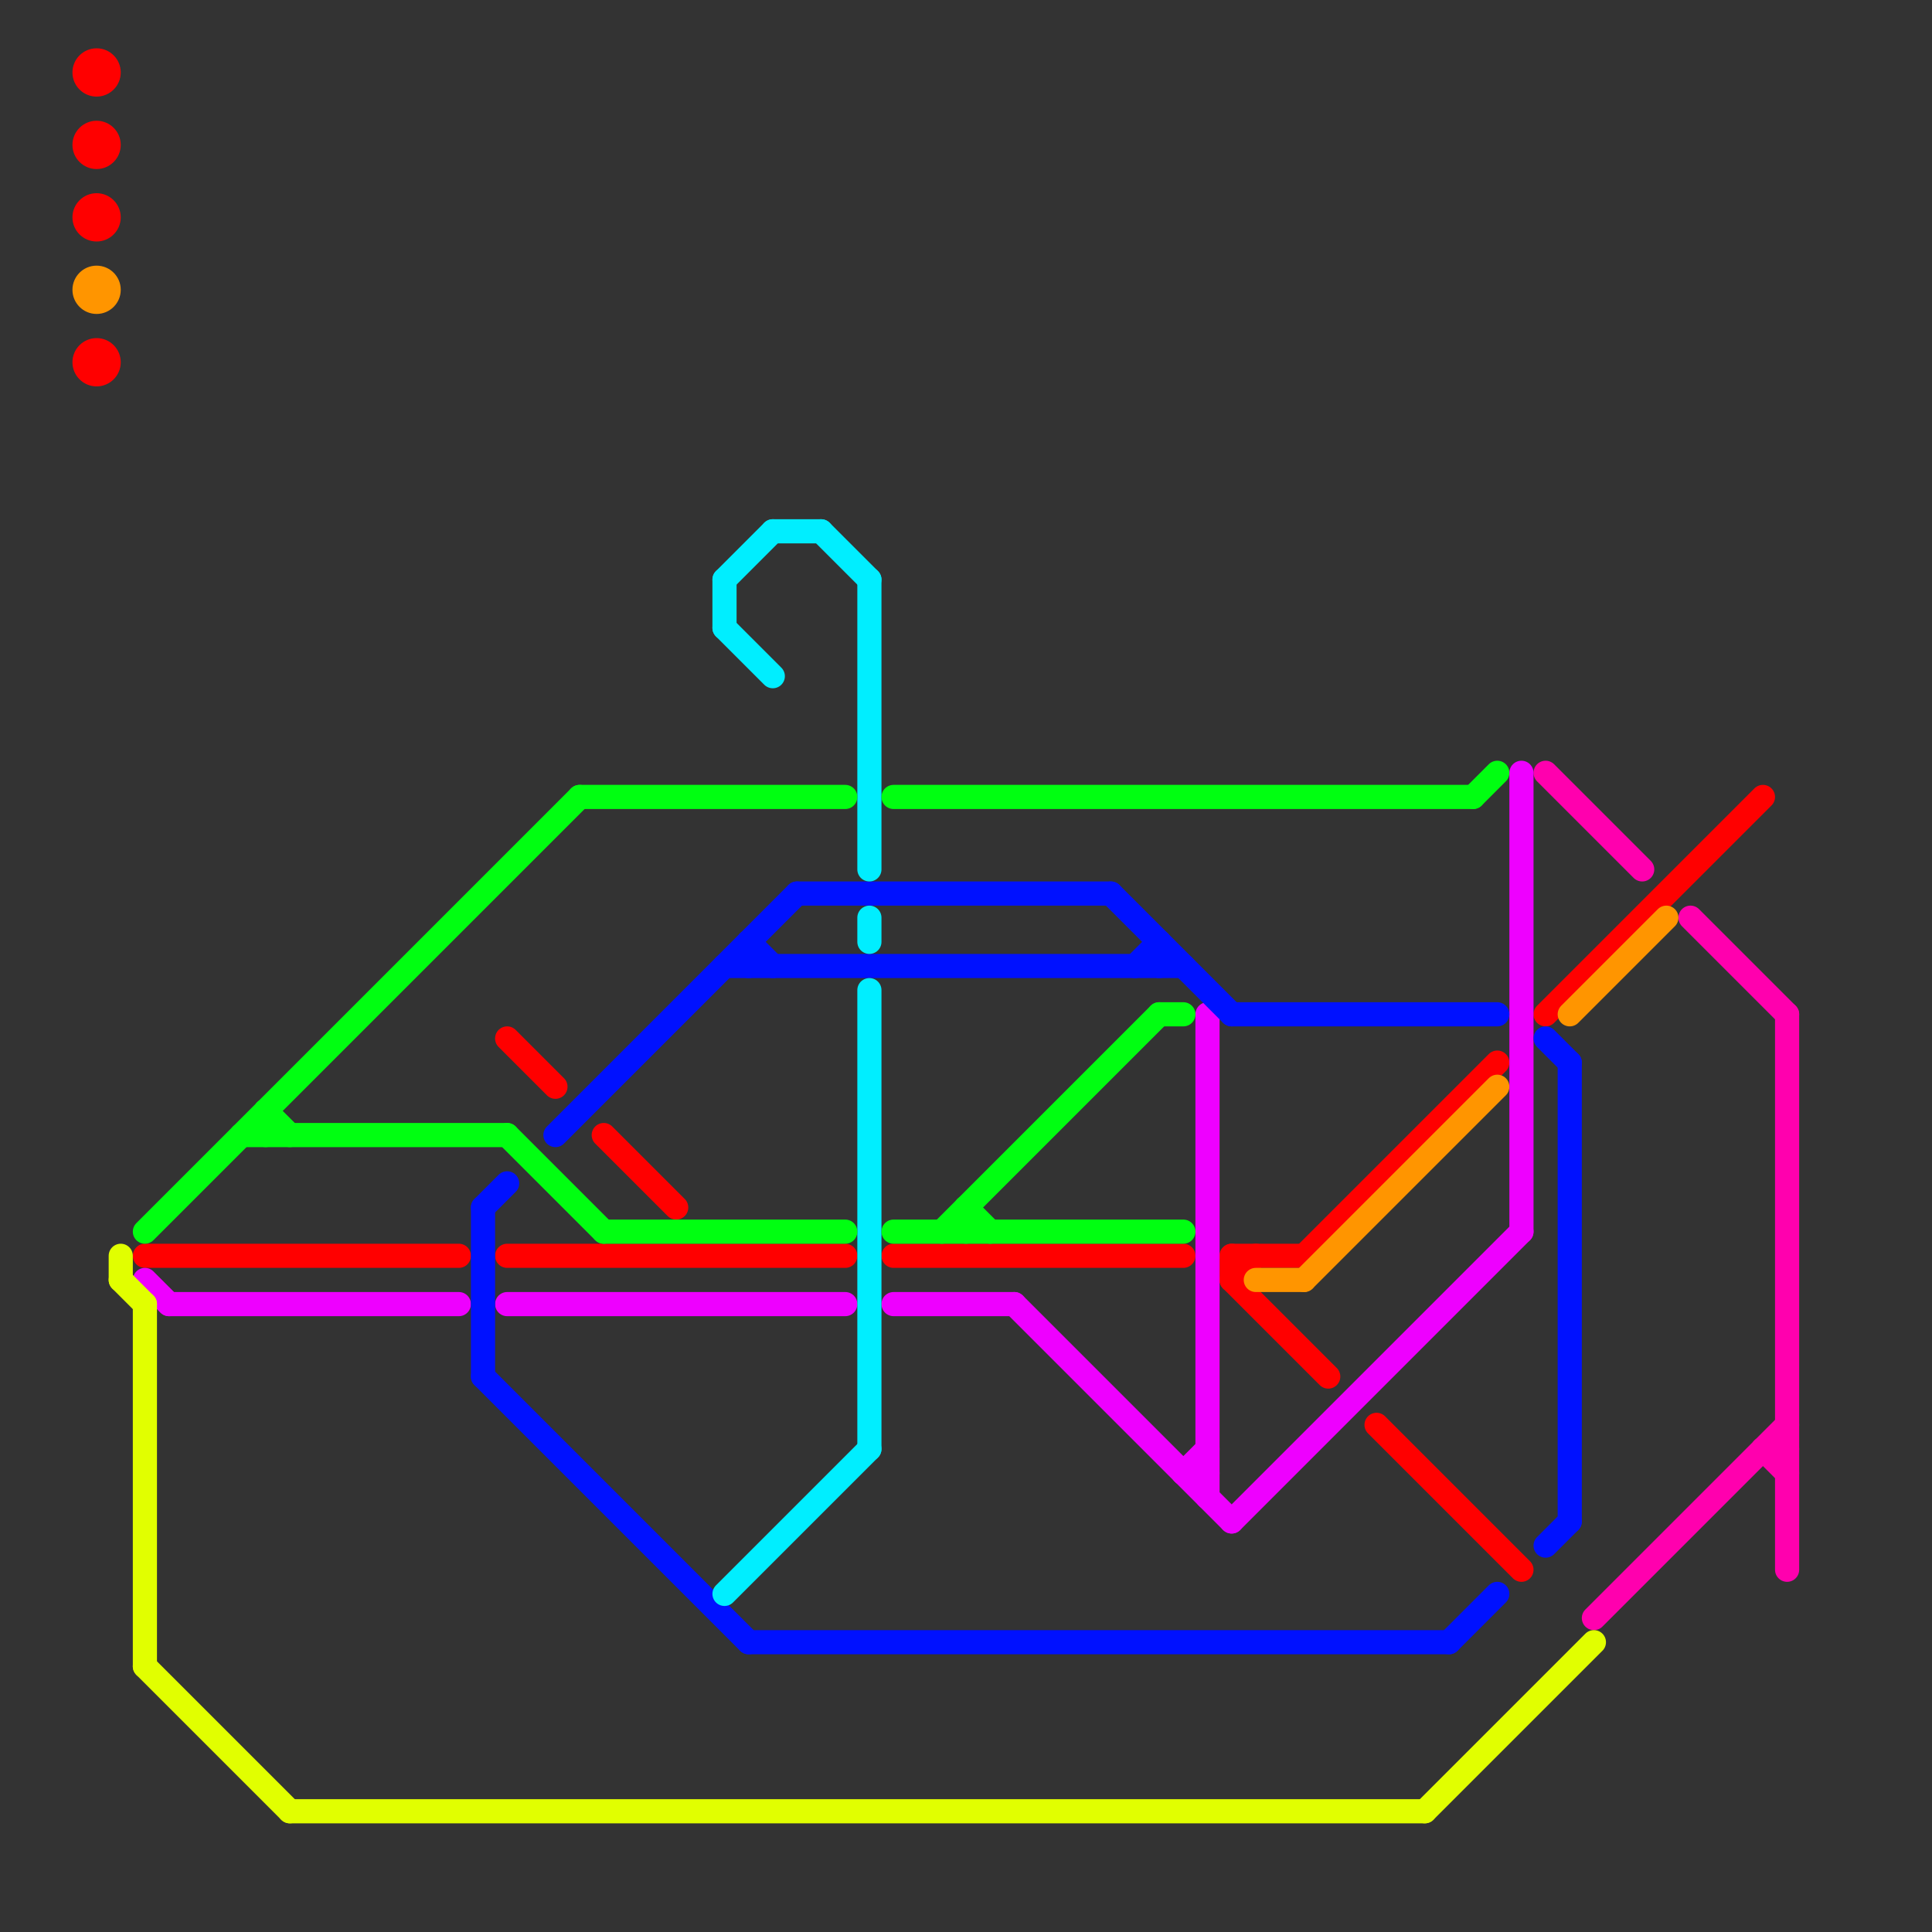 
<svg version="1.1" xmlns="http://www.w3.org/2000/svg" viewBox="0 0 80 80">
<rect x="0" y="0" width="80" height="80" fill="#333333" stroke="none"/>
<style>text { font: 1px Helvetica; font-weight: 600; white-space: pre; dominant-baseline: central; } line { stroke-width: 1; fill: none; stroke-linecap: round; stroke-linejoin: round; } .c0 { stroke: #ff0000 } .c1 { stroke: #ff00ae } .c2 { stroke: #ee00ff } .c3 { stroke: #0011ff } .c4 { stroke: #00eeff } .c5 { stroke: #00ff11 } .c6 { stroke: #e1ff00 } .c7 { stroke: #ff9500 } .w1 { stroke-width: 1; }</style><defs><g id="wm-xf"><circle r="1.2" fill="#000"/><circle r="0.9" fill="#fff"/><circle r="0.6" fill="#000"/><circle r="0.3" fill="#fff"/></g><g id="wm"><circle r="0.6" fill="#000"/><circle r="0.3" fill="#fff"/></g></defs><line class="c0 " x1="51" y1="52" x2="51" y2="53"/><line class="c0 " x1="6" y1="52" x2="19" y2="52"/><line class="c0 " x1="64" y1="42" x2="73" y2="33"/><line class="c0 " x1="25" y1="47" x2="28" y2="50"/><line class="c0 " x1="51" y1="53" x2="55" y2="57"/><line class="c0 " x1="21" y1="43" x2="23" y2="45"/><line class="c0 " x1="37" y1="52" x2="49" y2="52"/><line class="c0 " x1="51" y1="52" x2="54" y2="52"/><line class="c0 " x1="21" y1="52" x2="35" y2="52"/><line class="c0 " x1="51" y1="53" x2="52" y2="52"/><line class="c0 " x1="57" y1="59" x2="63" y2="65"/><line class="c0 " x1="54" y1="52" x2="62" y2="44"/><circle cx="4" cy="9" r="1" fill="#ff0000" /><circle cx="4" cy="15" r="1" fill="#ff0000" /><circle cx="4" cy="6" r="1" fill="#ff0000" /><circle cx="4" cy="3" r="1" fill="#ff0000" /><line class="c1 " x1="73" y1="60" x2="74" y2="61"/><line class="c1 " x1="74" y1="42" x2="74" y2="65"/><line class="c1 " x1="73" y1="60" x2="74" y2="60"/><line class="c1 " x1="64" y1="32" x2="68" y2="36"/><line class="c1 " x1="66" y1="67" x2="74" y2="59"/><line class="c1 " x1="70" y1="38" x2="74" y2="42"/><line class="c2 " x1="49" y1="61" x2="50" y2="61"/><line class="c2 " x1="42" y1="54" x2="51" y2="63"/><line class="c2 " x1="51" y1="63" x2="63" y2="51"/><line class="c2 " x1="6" y1="53" x2="7" y2="54"/><line class="c2 " x1="49" y1="61" x2="50" y2="60"/><line class="c2 " x1="7" y1="54" x2="19" y2="54"/><line class="c2 " x1="21" y1="54" x2="35" y2="54"/><line class="c2 " x1="50" y1="42" x2="50" y2="62"/><line class="c2 " x1="63" y1="32" x2="63" y2="51"/><line class="c2 " x1="37" y1="54" x2="42" y2="54"/><line class="c3 " x1="31" y1="39" x2="31" y2="40"/><line class="c3 " x1="64" y1="64" x2="65" y2="63"/><line class="c3 " x1="31" y1="39" x2="32" y2="40"/><line class="c3 " x1="20" y1="57" x2="31" y2="68"/><line class="c3 " x1="60" y1="68" x2="62" y2="66"/><line class="c3 " x1="20" y1="50" x2="21" y2="49"/><line class="c3 " x1="48" y1="39" x2="48" y2="40"/><line class="c3 " x1="65" y1="44" x2="65" y2="63"/><line class="c3 " x1="30" y1="40" x2="49" y2="40"/><line class="c3 " x1="23" y1="47" x2="33" y2="37"/><line class="c3 " x1="64" y1="43" x2="65" y2="44"/><line class="c3 " x1="33" y1="37" x2="46" y2="37"/><line class="c3 " x1="46" y1="37" x2="51" y2="42"/><line class="c3 " x1="31" y1="68" x2="60" y2="68"/><line class="c3 " x1="51" y1="42" x2="62" y2="42"/><line class="c3 " x1="20" y1="50" x2="20" y2="57"/><line class="c3 " x1="47" y1="40" x2="48" y2="39"/><line class="c4 " x1="36" y1="41" x2="36" y2="60"/><line class="c4 " x1="30" y1="24" x2="32" y2="22"/><line class="c4 " x1="30" y1="66" x2="36" y2="60"/><line class="c4 " x1="36" y1="24" x2="36" y2="36"/><line class="c4 " x1="34" y1="22" x2="36" y2="24"/><line class="c4 " x1="36" y1="38" x2="36" y2="39"/><line class="c4 " x1="30" y1="24" x2="30" y2="26"/><line class="c4 " x1="32" y1="22" x2="34" y2="22"/><line class="c4 " x1="30" y1="26" x2="32" y2="28"/><line class="c5 " x1="10" y1="47" x2="21" y2="47"/><line class="c5 " x1="48" y1="42" x2="49" y2="42"/><line class="c5 " x1="39" y1="51" x2="48" y2="42"/><line class="c5 " x1="11" y1="46" x2="12" y2="47"/><line class="c5 " x1="25" y1="51" x2="35" y2="51"/><line class="c5 " x1="21" y1="47" x2="25" y2="51"/><line class="c5 " x1="11" y1="46" x2="11" y2="47"/><line class="c5 " x1="6" y1="51" x2="24" y2="33"/><line class="c5 " x1="40" y1="50" x2="40" y2="51"/><line class="c5 " x1="61" y1="33" x2="62" y2="32"/><line class="c5 " x1="37" y1="33" x2="61" y2="33"/><line class="c5 " x1="24" y1="33" x2="35" y2="33"/><line class="c5 " x1="37" y1="51" x2="49" y2="51"/><line class="c5 " x1="40" y1="50" x2="41" y2="51"/><line class="c6 " x1="59" y1="75" x2="66" y2="68"/><line class="c6 " x1="6" y1="69" x2="12" y2="75"/><line class="c6 " x1="6" y1="54" x2="6" y2="69"/><line class="c6 " x1="5" y1="52" x2="5" y2="53"/><line class="c6 " x1="12" y1="75" x2="59" y2="75"/><line class="c6 " x1="5" y1="53" x2="6" y2="54"/><line class="c7 " x1="65" y1="42" x2="69" y2="38"/><line class="c7 " x1="54" y1="53" x2="62" y2="45"/><line class="c7 " x1="52" y1="53" x2="54" y2="53"/><circle cx="4" cy="12" r="1" fill="#ff9500" />
</svg>
